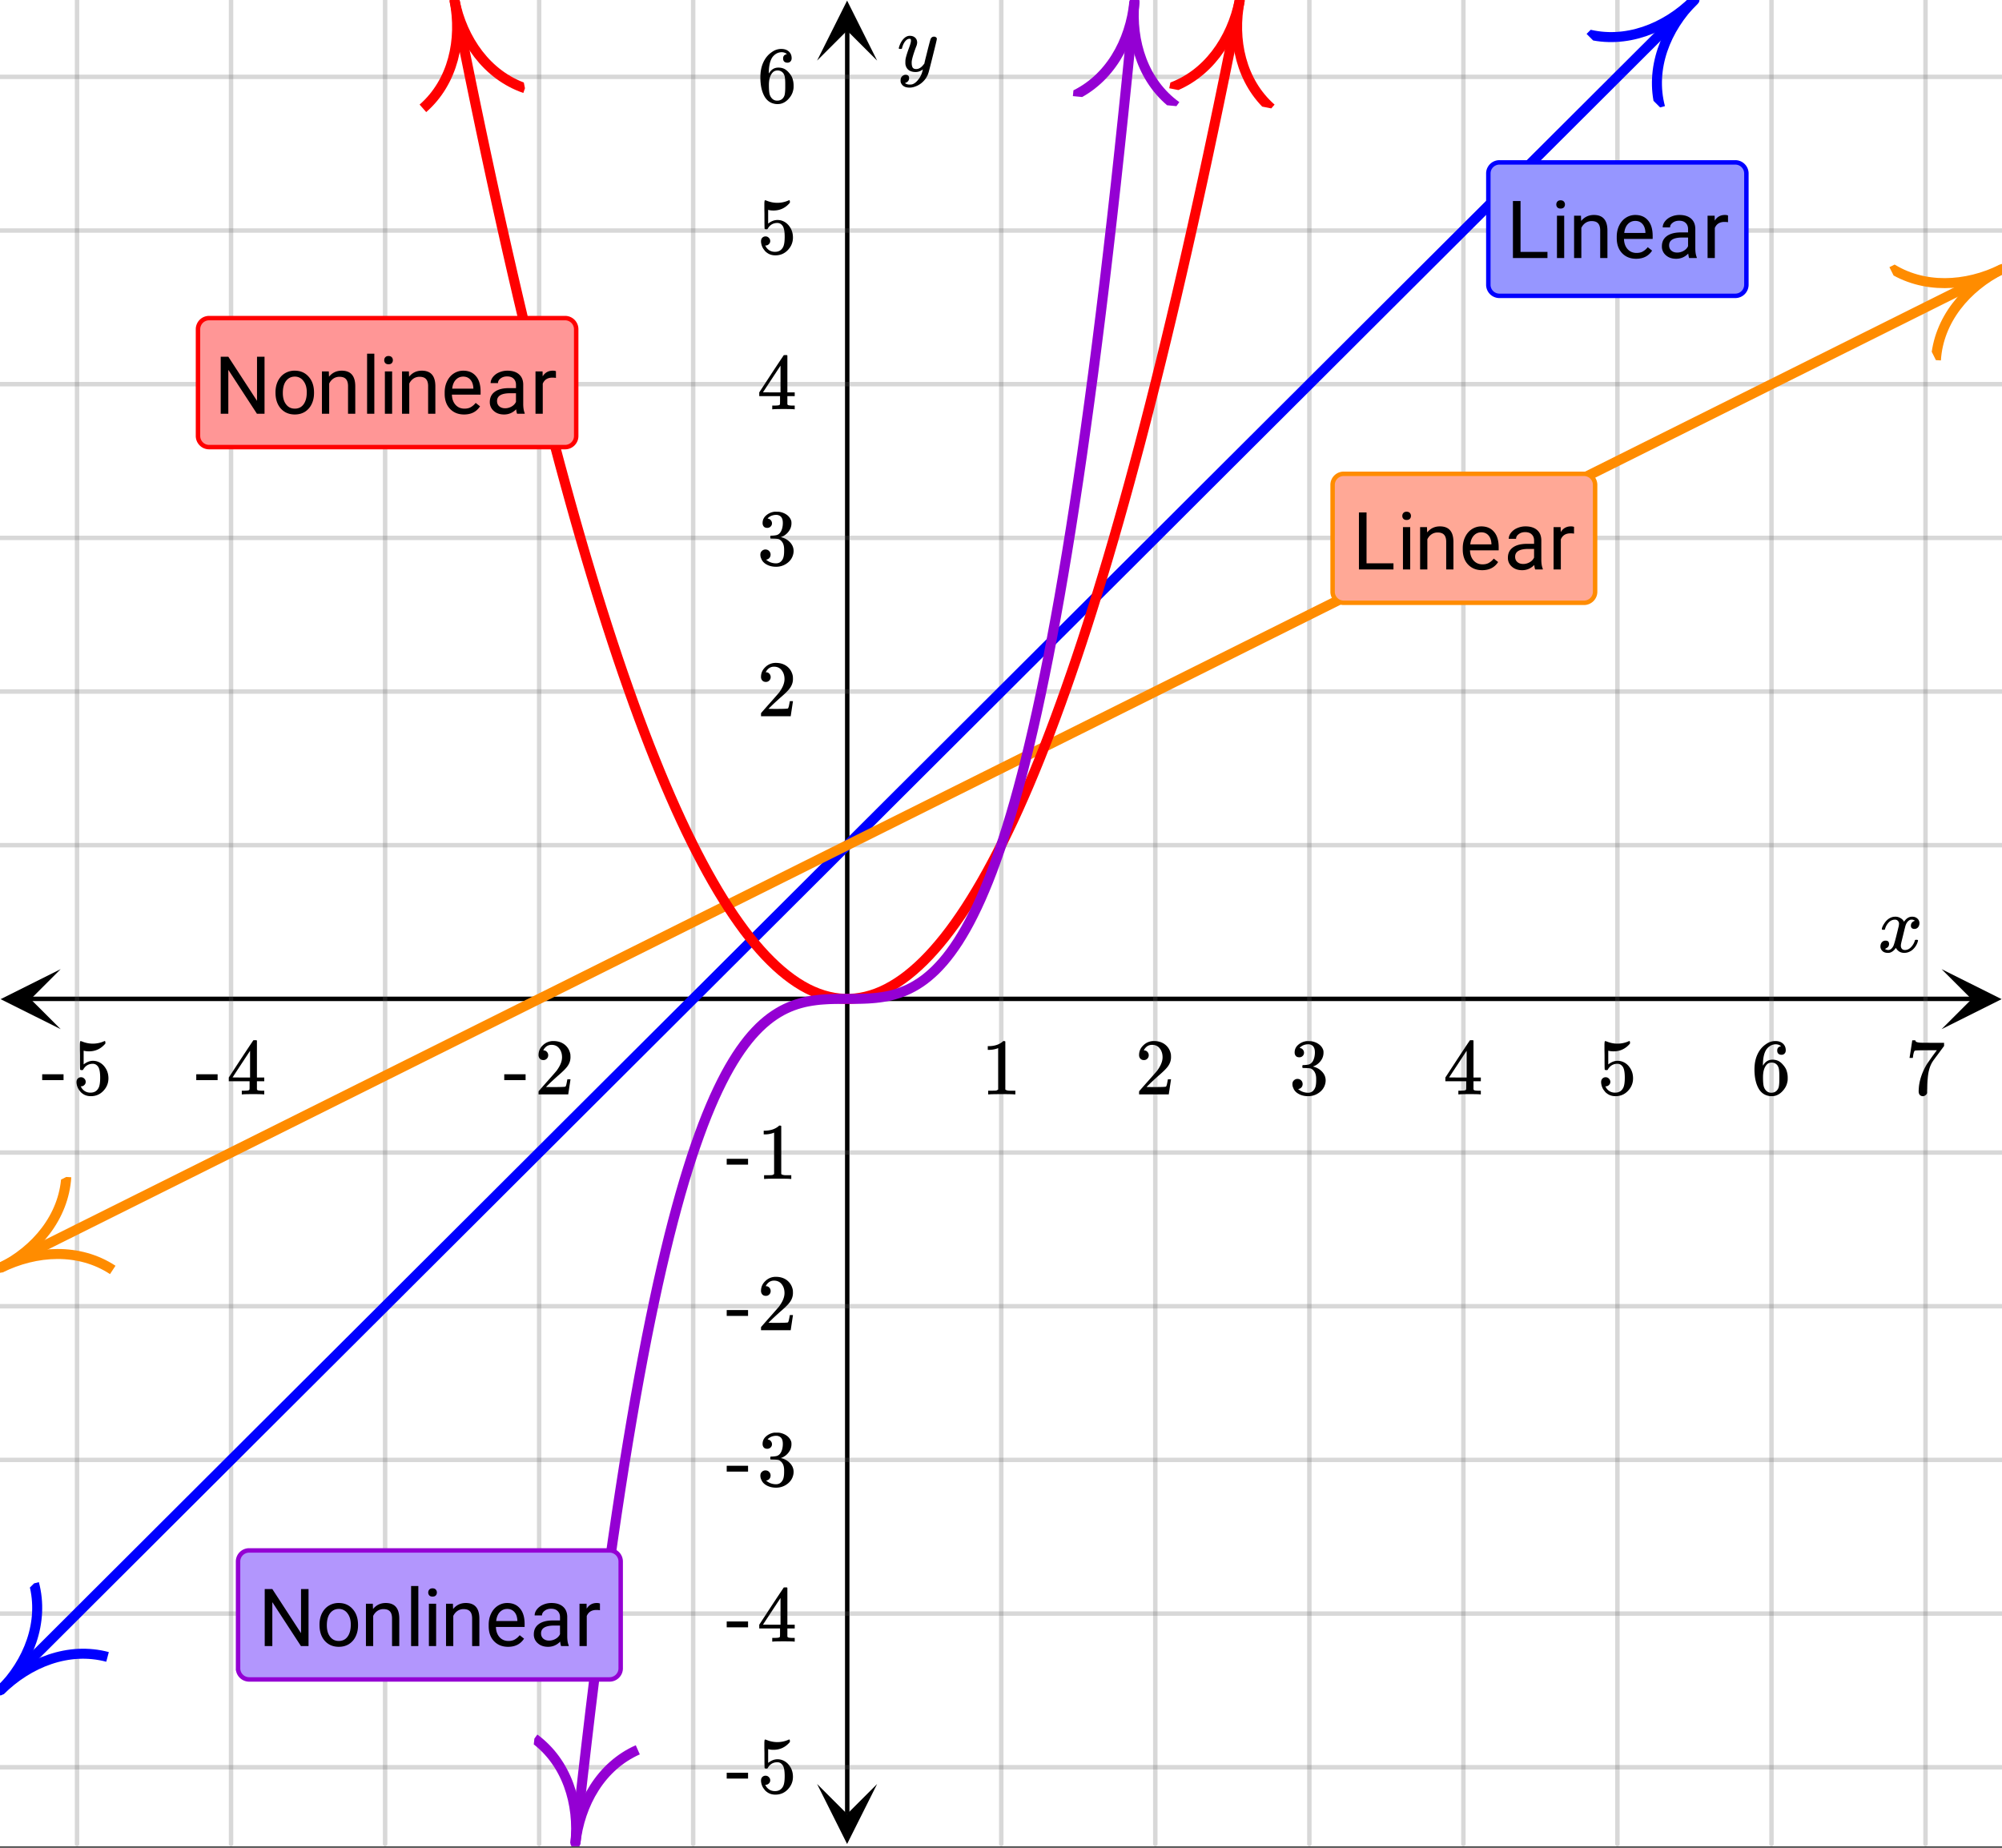 <svg xmlns="http://www.w3.org/2000/svg" xmlns:xlink="http://www.w3.org/1999/xlink" width="449.28" height="414.72" viewBox="0 0 336.96 311.04"><rect x="0" y="0" width="336.96" height="311.04" fill="#333333" stroke="none"/><defs><symbol overflow="visible" id="z"><path d="M.781-3.75C.727-3.8.703-3.848.703-3.89c.031-.25.172-.563.422-.938.414-.633.941-1.004 1.578-1.11.133-.007.235-.015.297-.015.313 0 .598.086.86.25.269.156.46.355.578.594.113-.157.187-.25.218-.282.332-.375.711-.562 1.14-.562.364 0 .661.105.891.312.227.211.344.465.344.766 0 .281-.078.516-.234.703a.776.776 0 0 1-.625.281.64.64 0 0 1-.422-.14.521.521 0 0 1-.156-.39c0-.415.222-.696.672-.845a.58.58 0 0 0-.141-.093.705.705 0 0 0-.39-.094.91.91 0 0 0-.266.031c-.336.149-.586.445-.75.89-.032.075-.164.579-.39 1.516-.231.93-.356 1.45-.376 1.563a1.827 1.827 0 0 0-.047.406c0 .211.063.383.188.516.125.125.289.187.5.187.383 0 .726-.16 1.031-.484.3-.32.508-.676.625-1.063.02-.082.04-.129.063-.14.03-.02.109-.031.234-.031.164 0 .25.039.25.109 0 .012-.012.058-.031.14-.149.563-.461 1.055-.938 1.47-.43.323-.875.484-1.344.484-.625 0-1.101-.282-1.421-.844-.262.406-.594.68-1 .812-.086.02-.2.032-.344.032-.524 0-.89-.188-1.11-.563a.953.953 0 0 1-.14-.531c0-.27.078-.5.234-.688a.798.798 0 0 1 .625-.28c.395 0 .594.187.594.562 0 .336-.164.574-.484.718a.359.359 0 0 1-.063.047l-.078.031c-.012.012-.024.016-.031.016h-.032c0 .031.063.074.188.125a.817.817 0 0 0 .36.078c.32 0 .597-.203.827-.61.102-.163.282-.75.532-1.75.05-.206.109-.437.171-.687.063-.257.11-.457.141-.593.031-.133.05-.211.063-.235a2.86 2.86 0 0 0 .078-.531.678.678 0 0 0-.188-.5.613.613 0 0 0-.484-.203c-.406 0-.762.156-1.063.469a2.562 2.562 0 0 0-.609 1.078c-.012.074-.031.12-.063.14a.752.752 0 0 1-.218.016zm0 0"/></symbol><symbol overflow="visible" id="I"><path d="M6.234-5.813c.125 0 .227.04.313.11.094.062.14.152.14.266 0 .117-.226 1.058-.671 2.828C5.578-.836 5.328.133 5.266.312a3.459 3.459 0 0 1-.688 1.22 3.641 3.641 0 0 1-1.11.874c-.491.239-.945.36-1.359.36-.687 0-1.152-.22-1.39-.657-.094-.125-.14-.304-.14-.53 0-.306.085-.544.265-.72.187-.168.379-.25.578-.25.394 0 .594.188.594.563 0 .332-.157.578-.47.734a.298.298 0 0 1-.062.032.295.295 0 0 0-.078.03c-.011.009-.023.016-.031.016L1.328 2c.031.05.129.11.297.172.133.05.273.078.422.078h.11c.155 0 .273-.012.359-.031.332-.094.648-.324.953-.688A3.69 3.69 0 0 0 4.188.25c.093-.3.14-.477.14-.531 0-.008-.012-.004-.031.015a.358.358 0 0 1-.078.047c-.336.239-.703.36-1.11.36-.46 0-.84-.106-1.14-.313-.293-.219-.48-.531-.563-.937a2.932 2.932 0 0 1-.015-.407c0-.218.007-.382.03-.5.063-.394.266-1.054.61-1.984.196-.531.297-.898.297-1.11a.838.838 0 0 0-.031-.265c-.024-.05-.074-.078-.156-.078h-.063c-.21 0-.406.094-.594.281-.293.293-.511.727-.656 1.297 0 .012-.008.027-.015.047a.188.188 0 0 1-.032.047l-.015.015c-.012.012-.028.016-.047.016h-.36C.305-3.8.281-3.836.281-3.86a.97.97 0 0 1 .047-.203c.188-.625.469-1.113.844-1.468.3-.282.617-.422.953-.422.383 0 .688.105.906.312.227.2.344.485.344.86-.023.168-.04.261-.047.281 0 .055-.07.246-.203.578-.367 1-.586 1.735-.656 2.203a1.857 1.857 0 0 0-.016.297c0 .344.05.61.156.797.114.18.313.266.594.266.207 0 .406-.051.594-.157a1.84 1.84 0 0 0 .422-.328c.093-.101.21-.242.36-.422a32.833 32.833 0 0 1 .25-1.063c.093-.35.175-.687.25-1 .343-1.35.534-2.062.577-2.124a.592.592 0 0 1 .578-.36zm0 0"/></symbol><symbol overflow="visible" id="A"><path d="M5.61 0c-.157-.031-.872-.047-2.141-.047C2.207-.047 1.5-.03 1.344 0h-.157v-.625h.344c.52 0 .86-.008 1.016-.031.07-.008.18-.067.328-.172v-6.969c-.023 0-.059.016-.11.047a4.134 4.134 0 0 1-1.39.25h-.25v-.625h.25c.758-.02 1.39-.188 1.89-.5a2.46 2.46 0 0 0 .422-.313c.008-.03.063-.046.157-.046a.36.36 0 0 1 .234.078v8.078c.133.137.43.203.89.203h.798V0zm0 0"/></symbol><symbol overflow="visible" id="B"><path d="M1.484-5.781c-.25 0-.449-.078-.593-.235a.872.872 0 0 1-.22-.609c0-.645.243-1.195.735-1.656a2.46 2.46 0 0 1 1.766-.703c.77 0 1.41.21 1.922.625.508.418.82.964.937 1.64.008.168.016.32.016.453 0 .524-.156 1.012-.469 1.47-.25.374-.758.89-1.516 1.546-.324.281-.777.695-1.359 1.234l-.781.766 1.016.016c1.414 0 2.164-.024 2.25-.079.039-.007.085-.101.14-.28.031-.095.094-.4.188-.923v-.03h.53v.03l-.374 2.47V0h-5v-.25c0-.188.008-.29.031-.313.008-.007.383-.437 1.125-1.28.977-1.095 1.61-1.813 1.89-2.157.602-.82.907-1.57.907-2.25 0-.594-.156-1.086-.469-1.484-.312-.407-.746-.61-1.297-.61-.523 0-.945.235-1.265.703-.024.032-.047.079-.078.141a.274.274 0 0 0-.047.078c0 .012.02.016.062.016a.68.68 0 0 1 .547.25.801.801 0 0 1 .219.562c0 .23-.078.422-.235.578a.76.76 0 0 1-.578.235zm0 0"/></symbol><symbol overflow="visible" id="C"><path d="M1.719-6.25c-.25 0-.446-.07-.578-.219a.863.863 0 0 1-.204-.593c0-.508.196-.938.594-1.282a2.566 2.566 0 0 1 1.407-.625h.203c.312 0 .507.008.593.016.301.043.602.137.907.281.593.305.968.727 1.125 1.266.02.093.03.218.03.375 0 .523-.167.996-.5 1.422-.323.418-.73.714-1.218.89-.055.024-.055.04 0 .047.008 0 .05.012.125.031.55.157 1.016.446 1.39.86.376.418.563.89.563 1.422 0 .367-.086.718-.25 1.062-.218.461-.574.84-1.062 1.14-.492.302-1.04.454-1.64.454-.595 0-1.122-.125-1.579-.375-.46-.25-.766-.586-.922-1.016a1.45 1.45 0 0 1-.14-.656c0-.25.082-.453.25-.61a.831.831 0 0 1 .609-.25c.25 0 .453.087.61.25.163.169.25.372.25.61 0 .21-.063.39-.188.547a.768.768 0 0 1-.469.281l-.094.031c.489.407 1.047.61 1.672.61.5 0 .875-.239 1.125-.719.156-.29.234-.742.234-1.36v-.265c0-.852-.292-1.426-.875-1.719-.124-.05-.398-.082-.812-.093l-.563-.016-.046-.031c-.024-.02-.032-.086-.032-.204 0-.113.008-.18.032-.203.03-.03.054-.046.078-.046.25 0 .508-.02.781-.063.395-.05.695-.27.906-.656.207-.395.313-.867.313-1.422 0-.582-.157-.973-.469-1.172a1.131 1.131 0 0 0-.64-.188c-.45 0-.844.122-1.188.36l-.125.094a.671.671 0 0 0-.094.109l-.047.047a.88.88 0 0 0 .094.031c.176.024.328.11.453.266.125.148.188.32.188.515a.715.715 0 0 1-.235.547.76.76 0 0 1-.562.219zm0 0"/></symbol><symbol overflow="visible" id="D"><path d="M6.234 0c-.125-.031-.71-.047-1.75-.047-1.074 0-1.671.016-1.796.047h-.126v-.625h.422c.383-.008.618-.031.704-.063a.286.286 0 0 0 .171-.14c.008-.008.016-.25.016-.719v-.672h-3.5v-.625l2.031-3.11A431.58 431.58 0 0 1 4.5-9.108c.02-.008.113-.016.281-.016h.25l.078.078v6.203h1.235v.625H5.109V-.89a.25.25 0 0 0 .079.157c.07.062.328.101.765.109h.39V0zm-2.28-2.844v-4.5L1-2.859l1.469.015zm0 0"/></symbol><symbol overflow="visible" id="E"><path d="M1.438-2.89a.72.72 0 0 1 .546.234.72.72 0 0 1 .235.547c0 .21-.078.386-.235.53a.73.73 0 0 1-.515.22h-.094l.047.062c.133.293.336.531.61.719.28.187.609.281.984.281.644 0 1.101-.27 1.375-.812.175-.332.265-.907.265-1.72 0-.925-.125-1.55-.375-1.874-.23-.3-.515-.453-.86-.453-.698 0-1.23.308-1.593.922a.312.312 0 0 1-.094.125.761.761 0 0 1-.203.015c-.148 0-.23-.031-.25-.093-.023-.032-.031-.817-.031-2.36 0-.258-.008-.57-.016-.937v-.72c0-.5.032-.75.094-.75a.047.047 0 0 1 .047-.03l.25.078a4.646 4.646 0 0 0 3.625-.016.402.402 0 0 1 .172-.062c.07 0 .11.086.11.25v.171C4.8-7.686 3.878-7.25 2.765-7.25c-.282 0-.532-.023-.75-.078l-.141-.031v2.312c.508-.406 1.035-.61 1.578-.61.164 0 .348.024.547.063.602.157 1.094.5 1.469 1.032.383.523.578 1.14.578 1.859 0 .812-.29 1.515-.86 2.11-.562.593-1.261.89-2.093.89C2.52.297 2.035.14 1.64-.172a1.618 1.618 0 0 1-.438-.453C.93-.945.758-1.348.687-1.828c0-.02-.007-.055-.015-.11v-.14c0-.25.07-.445.219-.594a.745.745 0 0 1 .546-.219zm0 0"/></symbol><symbol overflow="visible" id="F"><path d="M5.031-8.11c-.199-.195-.48-.304-.843-.328-.625 0-1.153.274-1.579.813-.418.586-.625 1.492-.625 2.719L2-4.86l.11-.172c.363-.54.859-.813 1.484-.813.414 0 .781.09 1.094.266a2.6 2.6 0 0 1 .64.547c.219.242.395.492.531.75.196.449.297.933.297 1.453v.234c0 .211-.027.403-.078.578-.105.532-.383 1.032-.828 1.5-.387.407-.82.66-1.297.766a2.688 2.688 0 0 1-.547.047c-.168 0-.32-.016-.453-.047-.668-.125-1.2-.484-1.594-1.078C.83-1.66.563-2.79.563-4.218c0-.97.171-1.817.515-2.548.344-.726.82-1.296 1.438-1.703a2.62 2.62 0 0 1 1.562-.515c.531 0 .953.14 1.266.421.32.282.484.665.484 1.141 0 .23-.07.414-.203.547-.125.137-.297.203-.516.203-.218 0-.398-.062-.53-.187-.126-.125-.188-.301-.188-.532 0-.406.21-.644.64-.718zm-.593 3.235a1.18 1.18 0 0 0-.97-.484c-.335 0-.605.105-.812.312C2.22-4.597 2-3.883 2-2.907c0 .794.05 1.345.156 1.657.094.273.242.5.453.688.22.187.477.28.782.28.457 0 .804-.171 1.046-.515.133-.187.22-.41.25-.672.04-.258.063-.64.063-1.14v-.422c0-.508-.023-.895-.063-1.156a1.566 1.566 0 0 0-.25-.688zm0 0"/></symbol><symbol overflow="visible" id="G"><path d="M.734-6.172C.742-6.192.82-6.68.97-7.64l.219-1.453c0-.008.085-.015.265-.015h.266v.046c0 .094.066.172.203.235.133.062.367.105.703.125.344.012 1.102.015 2.281.015h1.64v.532l-.921 1.25c-.137.187-.293.398-.469.625l-.39.531a7.378 7.378 0 0 0-.157.234c-.468.73-.746 1.704-.828 2.922-.043.375-.07.883-.078 1.516 0 .125-.008.258-.015.39v.438a.62.62 0 0 1-.266.375.674.674 0 0 1-.438.172.692.692 0 0 1-.53-.219c-.126-.144-.188-.351-.188-.625 0-.125.015-.379.046-.765.133-1.208.555-2.426 1.266-3.657.176-.281.55-.82 1.125-1.625l.625-.843h-1.25c-1.574 0-2.398.027-2.469.078-.043.023-.093.12-.156.296a3.92 3.92 0 0 0-.125.625c-.023.157-.039.247-.047.266v.031H.734zm0 0"/></symbol><symbol overflow="visible" id="H"><path d="M.14-2.406v-.985h3.594v.985zm0 0"/></symbol><symbol overflow="visible" id="J"><path d="M2.39-1.031h4.532V0H1.109v-9.594h1.282zm0 0"/></symbol><symbol overflow="visible" id="K"><path d="M2.25 0H1.031v-7.125H2.25zM.922-9.016c0-.195.062-.363.187-.5.125-.132.301-.203.532-.203.238 0 .421.07.546.203a.716.716 0 0 1 .188.5c0 .2-.063.368-.188.5-.124.125-.308.188-.546.188-.23 0-.407-.063-.532-.188a.703.703 0 0 1-.187-.5zm0 0"/></symbol><symbol overflow="visible" id="L"><path d="M2.078-7.125l.031.89C2.66-6.91 3.375-7.25 4.25-7.25c1.5 0 2.258.852 2.281 2.547V0H5.313v-4.719c-.012-.508-.133-.883-.36-1.125-.23-.25-.59-.375-1.078-.375a1.8 1.8 0 0 0-1.047.313c-.293.21-.523.484-.687.828V0H.92v-7.125zm0 0"/></symbol><symbol overflow="visible" id="M"><path d="M3.875.125c-.969 0-1.758-.313-2.36-.938C.91-1.445.61-2.296.61-3.358v-.235c0-.695.133-1.32.407-1.875.27-.562.644-1 1.125-1.312a2.9 2.9 0 0 1 1.593-.469c.914 0 1.63.309 2.141.922.52.605.781 1.476.781 2.61v.5H1.828c.02.71.223 1.28.61 1.718.394.43.894.64 1.5.64.437 0 .8-.085 1.093-.265.301-.176.567-.41.797-.703l.734.578C5.97-.332 5.07.125 3.876.125zm-.14-6.375c-.5 0-.919.18-1.25.531-.337.356-.54.856-.61 1.5h3.563v-.093c-.032-.614-.2-1.086-.5-1.422-.305-.344-.704-.516-1.204-.516zm0 0"/></symbol><symbol overflow="visible" id="N"><path d="M5.313 0c-.063-.133-.118-.383-.157-.75-.574.586-1.25.875-2.031.875-.71 0-1.29-.195-1.734-.594a1.908 1.908 0 0 1-.672-1.5c0-.75.281-1.328.844-1.734.562-.406 1.351-.61 2.375-.61h1.187v-.562c0-.426-.133-.766-.39-1.016-.25-.257-.622-.39-1.11-.39-.438 0-.805.117-1.094.343-.293.22-.437.481-.437.782H.859c0-.352.125-.692.375-1.016a2.587 2.587 0 0 1 1.032-.781c.437-.195.91-.297 1.421-.297.82 0 1.47.203 1.938.61.469.406.707.976.719 1.702v3.266c0 .656.082 1.18.25 1.563V0zM3.296-.922c.383 0 .75-.098 1.094-.297.343-.195.586-.457.734-.781v-1.453h-.953c-1.492 0-2.234.437-2.234 1.312 0 .375.125.672.375.891.257.219.585.328.984.328zm0 0"/></symbol><symbol overflow="visible" id="O"><path d="M4.36-6.031a3.454 3.454 0 0 0-.594-.047c-.805 0-1.344.34-1.625 1.016V0H.92v-7.125H2.11l.016.828c.395-.633.96-.953 1.703-.953.238 0 .414.031.531.094zm0 0"/></symbol><symbol overflow="visible" id="P"><path d="M8.484 0h-1.28L2.39-7.39V0H1.109v-9.594h1.282l4.828 7.422v-7.422h1.265zm0 0"/></symbol><symbol overflow="visible" id="Q"><path d="M.594-3.625c0-.695.133-1.32.406-1.875.281-.563.664-.992 1.156-1.297a3.127 3.127 0 0 1 1.672-.453c.969 0 1.75.34 2.344 1.016.601.668.906 1.558.906 2.671v.079c0 .699-.137 1.324-.406 1.875A3.067 3.067 0 0 1 5.547-.33c-.492.306-1.059.454-1.703.454-.969 0-1.758-.332-2.36-1-.593-.676-.89-1.566-.89-2.672zm1.234.14c0 .794.18 1.43.547 1.907.363.48.852.719 1.469.719.625 0 1.113-.239 1.469-.72.363-.487.546-1.171.546-2.046 0-.781-.187-1.41-.562-1.89a1.746 1.746 0 0 0-1.469-.735c-.594 0-1.078.242-1.453.719-.367.48-.547 1.164-.547 2.047zm0 0"/></symbol><symbol overflow="visible" id="R"><path d="M2.25 0H1.031v-10.11H2.25zm0 0"/></symbol><clipPath id="a"><path d="M0 0h336.96v310.79H0zm0 0"/></clipPath><clipPath id="b"><path d="M.102 163.14H10.21v10.102H.1zm0 0"/></clipPath><clipPath id="c"><path d="M326.79 163.14h10.108v10.102H326.79zm0 0"/></clipPath><clipPath id="d"><path d="M12 0h313v310.79H12zm0 0"/></clipPath><clipPath id="e"><path d="M137.523 300.305h10.11v10.101h-10.11zm0 0"/></clipPath><clipPath id="f"><path d="M137.523.102h10.11v10.101h-10.11zm0 0"/></clipPath><clipPath id="g"><path d="M0 12h336.96v286H0zm0 0"/></clipPath><clipPath id="h"><path d="M0 257h28v38H0zm0 0"/></clipPath><clipPath id="i"><path d="M-6.191 278.441l26.82-26.773 26.793 26.797-26.82 26.77zm0 0"/></clipPath><clipPath id="j"><path d="M267 0h28v28h-28zm0 0"/></clipPath><clipPath id="k"><path d="M267.04 5.707l26.82-26.773L320.655 5.73l-26.82 26.77zm0 0"/></clipPath><clipPath id="l"><path d="M0 44h336.96v171H0zm0 0"/></clipPath><clipPath id="m"><path d="M0 188h29v36H0zm0 0"/></clipPath><clipPath id="n"><path d="M-3.914 205.645L30 188.715l16.941 33.887-33.914 16.925zm0 0"/></clipPath><clipPath id="o"><path d="M318 35h18.96v36H318zm0 0"/></clipPath><clipPath id="p"><path d="M318.012 44.973l33.914-16.926 16.945 33.887-33.918 16.925zm0 0"/></clipPath><clipPath id="q"><path d="M61 0h32v28H61zm0 0"/></clipPath><clipPath id="r"><path d="M85.086-1.668l7.352 37.16-37.192 7.344-7.351-37.16zm0 0"/></clipPath><clipPath id="s"><path d="M196 0h28v23h-28zm0 0"/></clipPath><clipPath id="t"><path d="M196.797 14.855l7.351-37.16 37.196 7.344-7.352 37.16zm0 0"/></clipPath><clipPath id="u"><path d="M95 0h97v310.79H95zm0 0"/></clipPath><clipPath id="v"><path d="M88 283h29v27.79H88zm0 0"/></clipPath><clipPath id="w"><path d="M88.125 309.402l4.094-37.656 37.691 4.094-4.094 37.656zm0 0"/></clipPath><clipPath id="x"><path d="M180 0h28v20h-28zm0 0"/></clipPath><clipPath id="y"><path d="M180.578 16.18l3.668-37.703 37.734 3.664-3.664 37.699zm0 0"/></clipPath></defs><g clip-path="url(#a)" fill="#fff"><path d="M0 0h337v310.79H0zm0 0"/><path d="M0 0h337v310.79H0zm0 0"/></g><path d="M6.75 224.79h436.5" transform="scale(.749 .748)" fill="none" stroke="#000"/><g clip-path="url(#b)"><path d="M10.21 163.14L.103 168.192l10.109 5.051-5.055-5.05zm0 0"/></g><g clip-path="url(#c)"><path d="M326.79 163.14l10.108 5.051-10.109 5.051 5.055-5.05zm0 0"/></g><g clip-path="url(#d)"><path d="M225 0v415M259.614 0v415M294.233 0v415M328.847 0v415M363.46 0v415M398.08 0v415M432.692 0v415M155.767 0v415M121.153 0v415M86.54 0v415M51.92 0v415M17.308 0v415" transform="scale(.749 .748)" fill="none" stroke-linecap="round" stroke-linejoin="round" stroke="#666" stroke-opacity=".251"/></g><path d="M190.386 408.249V6.75" transform="scale(.749 .748)" fill="none" stroke="#000"/><g clip-path="url(#e)"><path d="M137.523 300.305l5.055 10.101 5.055-10.101-5.055 5.05zm0 0"/></g><g clip-path="url(#f)"><path d="M137.523 10.203L142.578.102l5.055 10.101-5.055-5.05zm0 0"/></g><g clip-path="url(#g)"><path d="M0 190.208h450M0 155.626h450M0 121.044h450M0 86.456h450M0 51.874h450M0 17.29h450M0 259.373h450M0 293.961h450M0 328.543h450M0 363.126h450M0 397.708h450" transform="scale(.749 .748)" fill="none" stroke-linecap="round" stroke-linejoin="round" stroke="#666" stroke-opacity=".251"/></g><path d="M0 380.417l17.891-17.87 2.55-2.554 12.78-12.765 2.556-2.558 17.891-17.87 2.55-2.553 33.227-33.189 2.55-2.553 17.892-17.87 2.556-2.559 12.779-12.764 2.55-2.553L161 219.57l2.55-2.553 23.003-22.976 2.556-2.559 7.668-7.659 2.55-2.553 33.227-33.188 2.55-2.553 28.115-28.082 2.556-2.559 2.556-2.553 2.55-2.553 33.227-33.188 2.55-2.553 33.227-33.188 2.55-2.559 33.227-33.188 2.55-2.553L380.767 0" transform="scale(.749 .748)" fill="none" stroke-width="2.25" stroke-linecap="round" stroke-linejoin="round" stroke="#00f"/><g clip-path="url(#h)"><g clip-path="url(#i)"><path d="M0 5.2c4.04 0 7.99 1.721 10 5.19M10 0c-2.01 3.47-5.958 5.2-10 5.2" transform="matrix(1.192 -1.19 1.191 1.191 -6.193 278.44)" fill="none" stroke="#00f"/></g></g><g clip-path="url(#j)"><g clip-path="url(#k)"><path d="M10 5.2C5.96 5.2 2.01 6.92 0 10.39M0 0C2.01 3.47 5.96 5.2 9.999 5.2" transform="matrix(1.192 -1.19 1.191 1.191 267.04 5.706)" fill="none" stroke="#00f"/></g></g><g clip-path="url(#l)"><path d="M0 285.31l3.02-1.509 3.02-1.503 114.764-57.335 3.02-1.503 99.663-49.791 3.026-1.509 9.06-4.526 3.02-1.504 114.764-57.334 3.02-1.504L450 60.52" transform="scale(.749 .748)" fill="none" stroke-width="2.25" stroke-linecap="round" stroke-linejoin="round" stroke="#ff8c00"/></g><g clip-path="url(#m)"><g clip-path="url(#n)"><path d="M0 5.199c4.04 0 7.99 1.722 9.999 5.192M10 0C7.99 3.471 4.04 5.2 0 5.2" transform="matrix(1.507 -.752 .753 1.506 -3.916 205.643)" fill="none" stroke="#ff8c00"/></g></g><g clip-path="url(#o)"><g clip-path="url(#p)"><path d="M10 5.2c-4.04 0-7.99 1.72-9.999 5.19M.001 0c2.009 3.47 5.96 5.2 10 5.2" transform="matrix(1.507 -.752 .753 1.506 318.01 44.974)" fill="none" stroke="#ff8c00"/></g></g><path d="M102.14.037l1.185 5.993 1.184 5.915 1.184 5.832 1.184 5.748 1.184 5.67 1.184 5.586 1.184 5.508 1.184 5.43 1.19 5.34 1.184 5.268 1.184 5.179 1.184 5.106 1.184 5.022 1.184 4.94 1.184 4.86 1.184 4.777 1.184 4.698 1.184 4.616 1.184 4.531 1.184 4.459 1.19 4.37 1.183 4.29 1.184 4.214 1.184 4.13 1.184 4.051 1.185 3.968 1.184 3.89 1.184 3.805 1.184 3.723 1.184 3.644 1.184 3.566 1.184 3.482 1.19 3.404 1.183 3.32 1.184 3.237 1.184 3.159 1.184 3.08 1.184 2.991 1.184 2.919 1.184 2.835 1.184 2.751 1.184 2.673 1.185 2.595 1.184 2.511 1.189 2.428 1.184 2.349 1.184 2.266 1.184 2.187 1.184 2.104 1.184 2.026 1.184 1.942 1.184 1.864 1.184 1.785 1.184 1.697 1.184 1.624 1.184 1.535 1.19 1.462 1.184 1.373 1.184 1.3 1.184 1.21 1.184 1.134 1.184 1.054 1.184.971 1.184.893 1.184.81 1.184.73 1.184.648 1.184.563 1.19.486 1.183.407 1.184.324 1.185.245 1.184.162 1.184.078h1.184l1.184-.078 1.184-.162 1.184-.245 1.184-.324 1.184-.402 1.19-.485 1.183-.57 1.184-.647 1.184-.73 1.184-.81 1.184-.887 1.184-.977 1.184-1.05 1.184-1.132 1.185-1.216 1.184-1.295 1.184-1.378 1.189-1.457 1.184-1.54 1.184-1.619 1.184-1.702 1.184-1.78 1.184-1.864 1.184-1.942 1.184-2.025 1.184-2.104 1.184-2.188 1.184-2.266 1.184-2.35 1.184-2.432 1.19-2.506 1.184-2.595 1.184-2.673 1.184-2.751 1.184-2.835 1.184-2.913 1.184-2.997 1.184-3.08 1.184-3.159 1.184-3.237 1.184-3.32 1.184-3.404 1.19-3.482 1.184-3.56 1.184-3.645 1.184-3.728 1.184-3.805 1.184-3.89 1.184-3.968 1.184-4.046 1.184-4.13 1.184-4.213 1.184-4.291 1.184-4.375 1.19-4.453 1.183-4.537 1.184-4.615 1.184-4.7 1.184-4.776 1.184-4.855 1.185-4.945 1.184-5.017 1.184-5.106 1.184-5.179 1.184-5.267 1.184-5.346 1.189-5.425 1.184-5.508 1.184-5.586 1.184-5.67 1.184-5.748 1.184-5.831 1.184-5.91 1.184-5.994" transform="scale(.749 .748)" fill="none" stroke-width="2.25" stroke-linecap="round" stroke-linejoin="round" stroke="red"/><g clip-path="url(#q)"><g clip-path="url(#r)"><path d="M-.001 5.2c4.042 0 7.99 1.72 10 5.19M10 0C7.99 3.47 4.041 5.2 0 5.2" transform="matrix(.327 1.652 -1.653 .326 85.087 -1.668)" fill="none" stroke="red"/></g></g><g clip-path="url(#s)"><g clip-path="url(#t)"><path d="M10 5.2c-4.04 0-7.989 1.72-10 5.19M0 0c2.01 3.47 5.96 5.2 10 5.2" transform="matrix(.327 -1.652 1.653 .326 196.798 14.855)" fill="none" stroke="red"/></g></g><g clip-path="url(#u)"><path d="M129.306 414.785l.84-7.758.845-7.549.845-7.335.84-7.127.845-6.922.845-6.72.84-6.52.845-6.323.845-6.134.84-5.936.844-5.753.845-5.57.84-5.389.845-5.21.845-5.033.84-4.86.845-4.694.845-4.526.84-4.365.845-4.203.845-4.046.84-3.89.844-3.737.845-3.592.84-3.446.845-3.305.845-3.163.84-3.028.845-2.898.845-2.762.84-2.641.845-2.512.845-2.39.84-2.277.845-2.156.845-2.047.84-1.937.844-1.827.845-1.728.84-1.629.845-1.53.845-1.435.84-1.342.845-1.258.845-1.17.84-1.086.845-1.012.845-.93.84-.861.845-.788.845-.72.84-.659.844-.595.845-.538.84-.485.845-.428.845-.381.84-.335.845-.292.845-.25.84-.215.845-.177.845-.146.84-.12.845-.1.845-.067.84-.053.844-.041.845-.021.84-.01.845-.011h2.53l.845-.005.84-.016.845-.026.845-.037.84-.057.844-.073.845-.1.84-.125.845-.151.845-.183.84-.22.845-.255.845-.297.84-.34.845-.386.845-.439.84-.49.845-.543.845-.606.84-.668.844-.731.845-.794.84-.872.845-.94.845-1.023.84-1.096.845-1.185.845-1.264.84-1.357.845-1.446.845-1.545.84-1.64.845-1.744.845-1.842.84-1.953.844-2.057.845-2.177.84-2.287.845-2.412.845-2.527.84-2.657.845-2.783.845-2.913.84-3.044.845-3.184.845-3.32.84-3.467.845-3.613.845-3.759.84-3.91.844-4.067.845-4.224.84-4.385.845-4.553.845-4.714.84-4.882.845-5.059.845-5.236.84-5.409.845-5.596.845-5.775.84-5.967.844-6.16.845-6.349.84-6.547.845-6.745.845-6.949.84-7.158.845-7.36.845-7.581.84-7.79.845-8.008.845-8.228.84-8.453.845-8.677" transform="scale(.749 .748)" fill="none" stroke-width="2.25" stroke-linecap="round" stroke-linejoin="round" stroke="#9400d3"/></g><g clip-path="url(#v)"><g clip-path="url(#w)"><path d="M0 5.2c4.041 0 7.99 1.72 10.001 5.189M10 0C7.989 3.47 4.04 5.2 0 5.2" transform="matrix(.182 -1.674 1.675 .182 88.125 309.403)" fill="none" stroke="#9400d3"/></g></g><g clip-path="url(#x)"><g clip-path="url(#y)"><path d="M10 5.2C5.96 5.2 2.01 6.92-.002 10.39m0-10.39c2.011 3.47 5.96 5.201 10 5.2" transform="matrix(.163 -1.676 1.677 .163 180.58 16.178)" fill="none" stroke="#9400d3"/></g></g><use xlink:href="#z" x="316.031" y="160.262"/><use xlink:href="#A" x="165.13" y="184.227"/><use xlink:href="#B" x="191.049" y="184.227"/><use xlink:href="#C" x="216.967" y="184.227"/><use xlink:href="#D" x="242.897" y="184.227"/><use xlink:href="#E" x="268.816" y="184.227"/><use xlink:href="#F" x="294.735" y="184.227"/><use xlink:href="#G" x="320.665" y="184.227"/><use xlink:href="#H" x="84.73" y="184.227"/><use xlink:href="#B" x="89.972" y="184.227"/><use xlink:href="#H" x="32.893" y="184.227"/><use xlink:href="#D" x="38.135" y="184.227"/><use xlink:href="#H" x="6.962" y="184.227"/><use xlink:href="#E" x="12.205" y="184.227"/><use xlink:href="#I" x="150.995" y="11.982"/><use xlink:href="#B" x="127.416" y="120.571"/><use xlink:href="#C" x="127.416" y="95.109"/><use xlink:href="#D" x="127.416" y="68.898"/><use xlink:href="#E" x="127.416" y="42.687"/><use xlink:href="#F" x="127.416" y="17.224"/><use xlink:href="#H" x="122.174" y="198.456"/><use xlink:href="#A" x="127.416" y="198.456"/><use xlink:href="#H" x="122.174" y="223.918"/><use xlink:href="#B" x="127.416" y="223.918"/><use xlink:href="#H" x="122.174" y="250.129"/><use xlink:href="#C" x="127.416" y="250.129"/><use xlink:href="#H" x="122.174" y="276.34"/><use xlink:href="#D" x="127.416" y="276.34"/><use xlink:href="#H" x="122.174" y="301.802"/><use xlink:href="#E" x="127.416" y="301.802"/><path d="M250.504 47.93V29.207c0-.25.047-.488.14-.719.098-.226.231-.43.407-.605a1.866 1.866 0 0 1 1.324-.547h39.691a1.851 1.851 0 0 1 1.325.547 1.856 1.856 0 0 1 .547 1.324V47.93a1.88 1.88 0 0 1-.547 1.324 1.851 1.851 0 0 1-1.324.547h-39.692a1.866 1.866 0 0 1-1.871-1.871zm0 0" fill="#9696ff" stroke="#00f" stroke-width=".749"/><use xlink:href="#J" x="253.534" y="43.436"/><use xlink:href="#K" x="261.023" y="43.436"/><use xlink:href="#L" x="264.018" y="43.436"/><use xlink:href="#M" x="271.507" y="43.436"/><use xlink:href="#N" x="278.996" y="43.436"/><use xlink:href="#O" x="286.485" y="43.436"/><path d="M224.293 99.602V81.629a1.851 1.851 0 0 1 .547-1.324 1.866 1.866 0 0 1 1.324-.547h40.441a1.88 1.88 0 0 1 1.325.547c.175.175.308.379.406.61.094.226.14.464.14.714v17.973c0 .25-.046.488-.14.718a1.92 1.92 0 0 1-.406.606 1.88 1.88 0 0 1-1.324.547h-40.442a1.866 1.866 0 0 1-1.871-1.871zm0 0" fill="#ffa896" stroke="#ff8c00" stroke-width=".749"/><use xlink:href="#J" x="227.615" y="95.858"/><use xlink:href="#K" x="235.104" y="95.858"/><use xlink:href="#L" x="238.1" y="95.858"/><use xlink:href="#M" x="245.589" y="95.858"/><use xlink:href="#N" x="253.078" y="95.858"/><use xlink:href="#O" x="260.567" y="95.858"/><path d="M33.324 73.39V55.419c0-.25.051-.488.145-.715.093-.23.23-.433.406-.61.176-.175.375-.312.605-.405.23-.094.47-.141.72-.141h59.91a1.866 1.866 0 0 1 1.87 1.871v17.973c0 .25-.046.488-.14.718a1.92 1.92 0 0 1-.406.606 1.866 1.866 0 0 1-1.324.547H35.2c-.25 0-.49-.047-.72-.14-.23-.095-.43-.231-.605-.407a1.889 1.889 0 0 1-.55-1.324zm0 0" fill="#ff9696" stroke="red" stroke-width=".749"/><use xlink:href="#P" x="36.04" y="69.647"/><use xlink:href="#Q" x="45.776" y="69.647"/><use xlink:href="#L" x="53.265" y="69.647"/><use xlink:href="#R" x="60.754" y="69.647"/><use xlink:href="#K" x="63.749" y="69.647"/><use xlink:href="#L" x="66.745" y="69.647"/><use xlink:href="#M" x="74.234" y="69.647"/><use xlink:href="#N" x="81.722" y="69.647"/><use xlink:href="#O" x="89.211" y="69.647"/><path d="M40.066 280.832v-17.973a1.866 1.866 0 0 1 1.872-1.87h60.66a1.851 1.851 0 0 1 1.324.546 1.866 1.866 0 0 1 .547 1.324v17.973a1.856 1.856 0 0 1-.547 1.324 1.832 1.832 0 0 1-.61.407 1.855 1.855 0 0 1-.714.144h-60.66a1.87 1.87 0 0 1-.715-.144 1.832 1.832 0 0 1-.61-.407 1.92 1.92 0 0 1-.406-.605 1.885 1.885 0 0 1-.14-.719zm0 0" fill="#b296fd" stroke="#9400d3" stroke-width=".749"/><use xlink:href="#P" x="43.447" y="277.089"/><use xlink:href="#Q" x="53.183" y="277.089"/><use xlink:href="#L" x="60.672" y="277.089"/><use xlink:href="#R" x="68.161" y="277.089"/><use xlink:href="#K" x="71.156" y="277.089"/><use xlink:href="#L" x="74.152" y="277.089"/><use xlink:href="#M" x="81.641" y="277.089"/><use xlink:href="#N" x="89.129" y="277.089"/><use xlink:href="#O" x="96.618" y="277.089"/></svg>